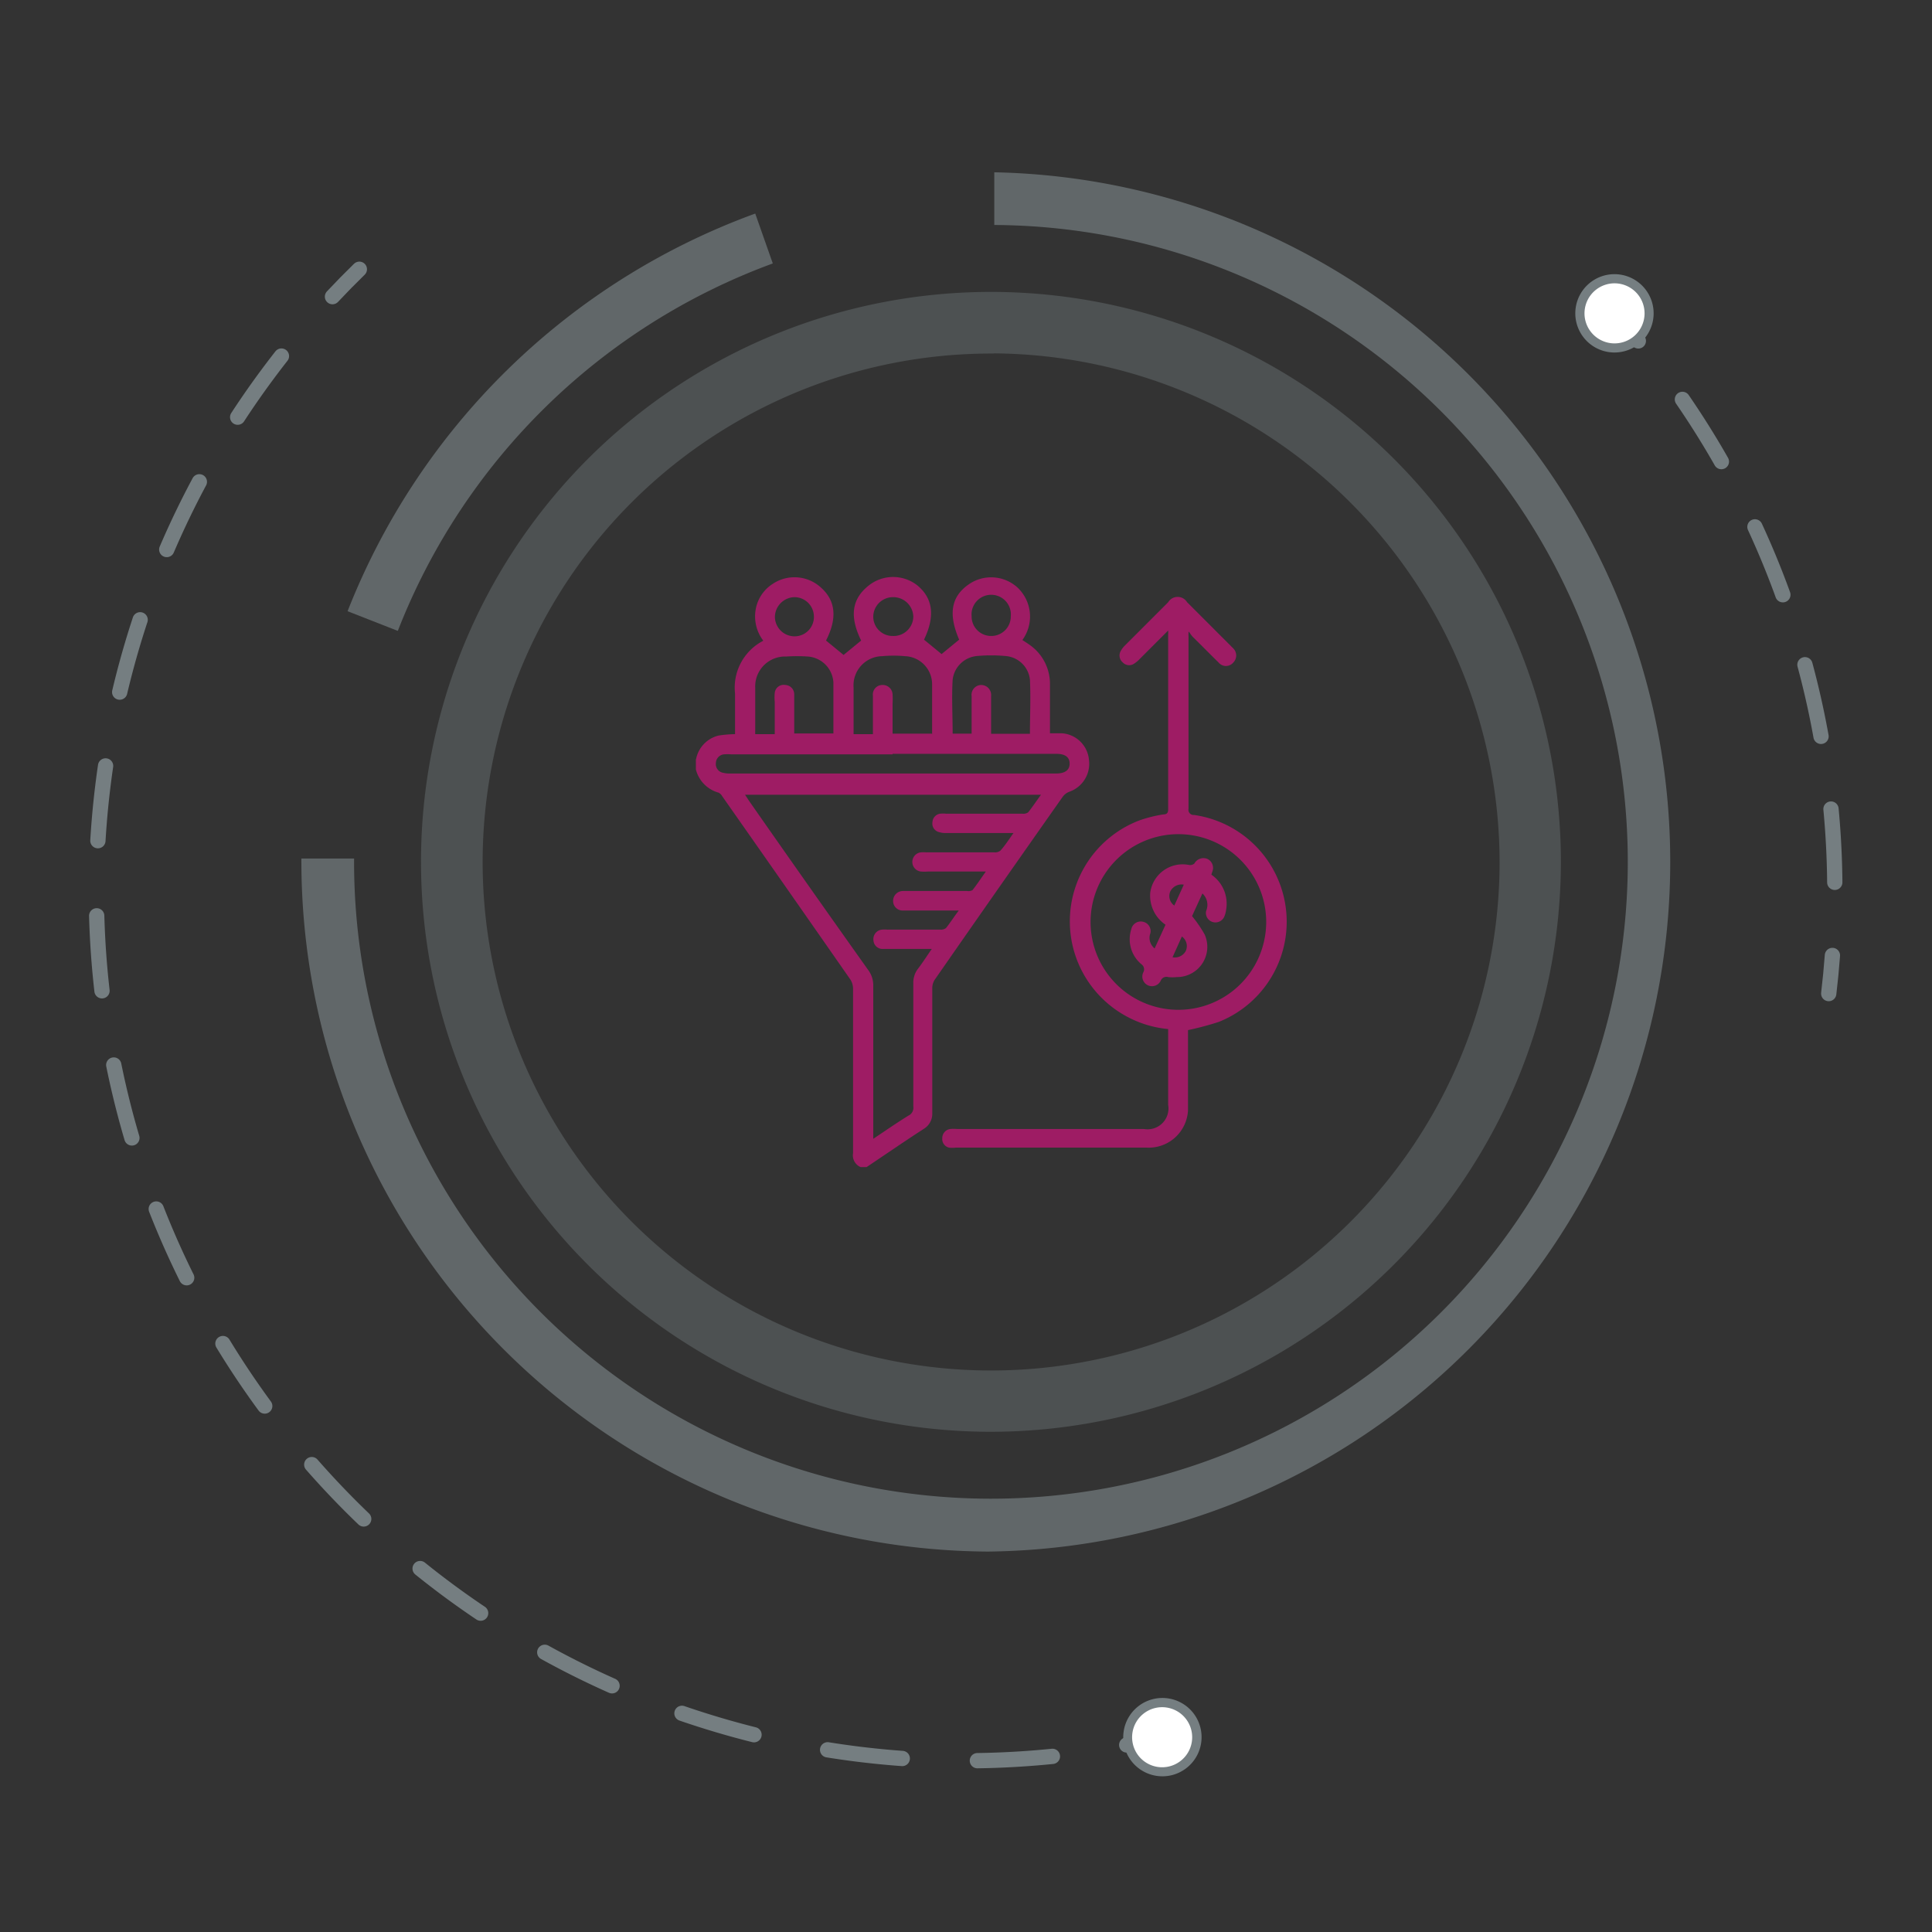 <svg id="Layer_1" data-name="Layer 1" xmlns="http://www.w3.org/2000/svg" width="110" height="110" viewBox="0 0 110 110"><rect x="0" y="0" width="110" height="110" fill="#333333" stroke="none"/><defs><style>.cls-1,.cls-2,.cls-5{fill:none;stroke:#757e81;stroke-linecap:round;stroke-linejoin:round;stroke-width:0.87px;}.cls-2{stroke-dasharray:4.18 4.18;}.cls-3{fill:#fff;}.cls-4,.cls-6,.cls-7{fill:#757e81;}.cls-5{stroke-dasharray:4.28 4.28;}.cls-6{opacity:0.4;}.cls-7{opacity:0.7;}.cls-8{fill:#9e1c64;}</style></defs><title>in-cd</title><path class="cls-1" d="M91.86,17.75q0.73,0.82,1.42,1.66"/><path class="cls-2" d="M95.79,22.74a49.36,49.36,0,0,1,8.65,29.58"/><path class="cls-1" d="M104.33,54.4q-0.08,1.09-.21,2.17"/><circle class="cls-3" cx="91.92" cy="17.84" r="1.97" transform="translate(12.22 66.98) rotate(-42.64)"/><path class="cls-4" d="M90.28,19.35a2.23,2.23,0,1,0,.13-3.15,2.23,2.23,0,0,0-.13,3.15h0Zm2.9-2.67a1.71,1.71,0,1,1-2.41-.1,1.71,1.71,0,0,1,2.41.1h0Z"/><path class="cls-1" d="M66.29,98.9q-1.06.25-2.14,0.45"/><path class="cls-5" d="M59.92,100A49.46,49.46,0,0,1,17.5,18.48"/><path class="cls-1" d="M18.93,16.89q0.74-.79,1.53-1.56"/><circle class="cls-3" cx="66.18" cy="98.91" r="1.97" transform="translate(-21.54 18.49) rotate(-13.7)"/><path class="cls-4" d="M65.65,96.74a2.23,2.23,0,1,0,2.7,1.64,2.23,2.23,0,0,0-2.7-1.64h0Zm0.93,3.83a1.71,1.71,0,1,1,1.25-2.06,1.71,1.71,0,0,1-1.25,2.06h0Z"/><path class="cls-6" d="M56.27,81.52a32.45,32.45,0,1,1,32.6-32.29A32.48,32.48,0,0,1,56.27,81.52Zm0.3-61.39A28.95,28.95,0,1,0,85.38,49.21,29,29,0,0,0,56.57,20.12Z"/><path class="cls-7" d="M56.24,88.34A39.32,39.32,0,0,1,17.16,48.88h3A36.26,36.26,0,1,0,56.61,12.81v-3A39.27,39.27,0,0,1,56.24,88.34Z"/><path class="cls-7" d="M44,15L43,12.16A39.42,39.42,0,0,0,19.79,34.8l2.86,1.12A36.34,36.34,0,0,1,44,15Z"/><path class="cls-8" d="M39.63,43.23a1.72,1.72,0,0,1,1.28-1.35,6.47,6.47,0,0,1,.94-0.08c0-.11,0-0.21,0-0.32,0-.68,0-1.36,0-2a3,3,0,0,1,1.61-3,2.28,2.28,0,0,1-.34-2.14A2.18,2.18,0,0,1,44,33.24a2.23,2.23,0,0,1,2.76.23c0.83,0.75.91,1.75,0.27,3l1,0.82,1-.82c-0.67-1.37-.54-2.37.44-3.14a2.23,2.23,0,0,1,2.76,0c0.92,0.76,1,1.8.38,3.09l1,0.82,1-.82C54,35,54.13,34,55.13,33.29a2.23,2.23,0,0,1,2.79.15,2.27,2.27,0,0,1,.29,3c0.17,0.11.34,0.22,0.5,0.34a2.7,2.7,0,0,1,1.07,2.08c0,0.48,0,1,0,1.44s0,0.94,0,1.45l0.68,0A1.66,1.66,0,0,1,62,43.25a1.69,1.69,0,0,1-1.12,1.83,0.83,0.83,0,0,0-.37.28q-3.66,5.2-7.29,10.42a0.89,0.89,0,0,0-.14.48c0,2.37,0,4.75,0,7.12a1,1,0,0,1-.48.89c-1.1.71-2.17,1.45-3.26,2.18H49a0.73,0.73,0,0,1-.43-0.8q0-4.67,0-9.34a1,1,0,0,0-.14-0.52q-3.65-5.24-7.32-10.47a0.47,0.47,0,0,0-.2-0.19,1.84,1.84,0,0,1-1.29-1.32V43.23Zm18.07,4.2H53.89a1.4,1.4,0,0,1-.45-0.06,0.5,0.5,0,0,1-.35-0.56,0.51,0.51,0,0,1,.43-0.48,1.65,1.65,0,0,1,.36,0h4.33a0.48,0.48,0,0,0,.33-0.08c0.25-.31.47-0.65,0.73-1H42.42l0.23,0.35Q46,50.4,49.44,55.24a1.45,1.45,0,0,1,.28.88c0,2.76,0,5.51,0,8.27v0.45c0.7-.47,1.34-0.91,2-1.32A0.49,0.49,0,0,0,52,63c0-2.32,0-4.64,0-7a1.31,1.31,0,0,1,.27-0.85c0.26-.34.49-0.7,0.78-1.12H50.28a0.52,0.52,0,0,1-.55-0.5,0.54,0.54,0,0,1,.48-0.6,1.85,1.85,0,0,1,.33,0h3a0.47,0.47,0,0,0,.32-0.09c0.25-.31.46-0.65,0.73-1H51.43a0.54,0.54,0,0,1-.58-0.54,0.56,0.56,0,0,1,.55-0.57h3.67a0.47,0.47,0,0,0,.3-0.05c0.26-.33.49-0.68,0.76-1.06H52.85a2.57,2.57,0,0,1-.43,0,0.55,0.55,0,0,1,0-1.09,2.22,2.22,0,0,1,.33,0h3.87a0.49,0.49,0,0,0,.34-0.1C57.23,48.13,57.44,47.8,57.71,47.42Zm-6.88-4.48H41.64a2.7,2.7,0,0,0-.43,0,0.51,0.51,0,0,0-.45.49,0.5,0.5,0,0,0,.37.55,1.59,1.59,0,0,0,.45.05H60.13c0.5,0,.77-0.19.77-0.56s-0.25-.56-0.76-0.56H50.82ZM44.11,41.8c0-.63,0-1.24,0-1.85a2.5,2.5,0,0,1,0-.49A0.51,0.51,0,0,1,44.71,39a0.53,0.53,0,0,1,.51.51c0,0.17,0,.35,0,0.52,0,0.57,0,1.15,0,1.73h2.23c0-1,0-1.95,0-2.91A1.57,1.57,0,0,0,46,37.38a9.57,9.57,0,0,0-1.24,0A1.7,1.7,0,0,0,43,39.16c0,0.8,0,1.59,0,2.39a2.53,2.53,0,0,0,0,.25h1.09Zm11.21,0c0-.74,0-1.45,0-2.16A0.56,0.56,0,0,1,55.86,39a0.57,0.57,0,0,1,.57.62c0,0.23,0,.46,0,0.69,0,0.49,0,1,0,1.47h2.21c0-1,.05-2.07,0-3.09a1.51,1.51,0,0,0-1.41-1.34,8.82,8.82,0,0,0-1.6,0,1.53,1.53,0,0,0-1.39,1.36c-0.06,1,0,2,0,3.06h1.1Zm-2.25,0c0-1,0-1.92,0-2.86a1.6,1.6,0,0,0-1.54-1.58,7.14,7.14,0,0,0-1.31,0,1.66,1.66,0,0,0-1.62,1.79c0,0.8,0,1.6,0,2.39,0,0.08,0,.17,0,0.26h1.1c0-.16,0-0.29,0-0.42,0-.59,0-1.18,0-1.77A0.54,0.54,0,0,1,50.24,39a0.56,0.56,0,0,1,.58.54,4.7,4.7,0,0,1,0,.52c0,0.56,0,1.13,0,1.71h2.23Zm3.35-5.59a1.11,1.11,0,0,0,1.13-1.12,1.12,1.12,0,1,0-2.23,0A1.11,1.11,0,0,0,56.42,36.21Zm-5.59,0A1.12,1.12,0,0,0,52,35.12,1.14,1.14,0,0,0,50.83,34a1.12,1.12,0,0,0-1.11,1.14A1.1,1.1,0,0,0,50.83,36.21ZM46.34,35.1A1.11,1.11,0,0,0,45.25,34a1.14,1.14,0,0,0-1.13,1.12,1.12,1.12,0,0,0,1.14,1.11A1.1,1.1,0,0,0,46.34,35.1Z"/><path class="cls-8" d="M67.64,58.65c0,0.3,0,.62,0,0.95,0,1.2,0,2.41,0,3.61a2.24,2.24,0,0,1-2.37,2.13H54.42a1.47,1.47,0,0,1-.39,0,0.5,0.5,0,0,1-.38-0.54,0.52,0.52,0,0,1,.46-0.52,2.42,2.42,0,0,1,.39,0H65.13a1.19,1.19,0,0,0,1.38-1.38q0-2,0-3.9V58.59a6.13,6.13,0,0,1-2.33-.7,6.15,6.15,0,0,1,.72-11.19,7.8,7.8,0,0,1,1.33-.33c0.17,0,.28-0.06.28-0.27q0-5,0-10a1.49,1.49,0,0,0,0-.2l-1.63,1.63a1.65,1.65,0,0,1-.33.27,0.5,0.5,0,0,1-.63-0.09,0.51,0.51,0,0,1-.1-0.66A1.4,1.4,0,0,1,64,36.8l2.51-2.51a0.63,0.63,0,0,1,1.08,0l2.53,2.53,0.09,0.09a0.57,0.57,0,0,1,0,.82,0.54,0.54,0,0,1-.82,0c-0.5-.49-1-1-1.49-1.48a2.27,2.27,0,0,1-.21-0.29L67.67,36a2,2,0,0,0,0,.24q0,4.9,0,9.81a0.29,0.29,0,0,0,.31.35,6.14,6.14,0,0,1,1.42,11.78A17,17,0,0,1,67.64,58.65Zm4.45-6a5,5,0,1,0-5.49,4.82A5,5,0,0,0,72.09,52.62Z"/><path class="cls-8" d="M65.74,54l0.62-1.35a2,2,0,0,1-.87-1.82,1.86,1.86,0,0,1,2.17-1.59A0.39,0.39,0,0,0,68,49.17a0.59,0.59,0,0,1,.76-0.26,0.57,0.57,0,0,1,.26.73l-0.05.16a2,2,0,0,1,.84,2,1.49,1.49,0,0,1-.1.38,0.55,0.55,0,0,1-.65.32,0.54,0.54,0,0,1-.39-0.63,0.88,0.88,0,0,0-.21-1l-0.59,1.29a7,7,0,0,1,.72,1.05A1.72,1.72,0,0,1,67,55.63a2.1,2.1,0,0,1-.49,0,0.35,0.35,0,0,0-.42.2,0.54,0.54,0,0,1-1-.46A0.35,0.35,0,0,0,65,54.91a1.85,1.85,0,0,1-.59-2,0.55,0.55,0,0,1,.7-0.42,0.54,0.54,0,0,1,.36.73A0.77,0.77,0,0,0,65.74,54Zm1.56-.7L66.76,54.5a0.7,0.7,0,0,0,.75-0.35A0.67,0.67,0,0,0,67.29,53.32Zm0.1-2.93a0.71,0.71,0,0,0-.77.39,0.66,0.66,0,0,0,.23.8Z"/></svg>